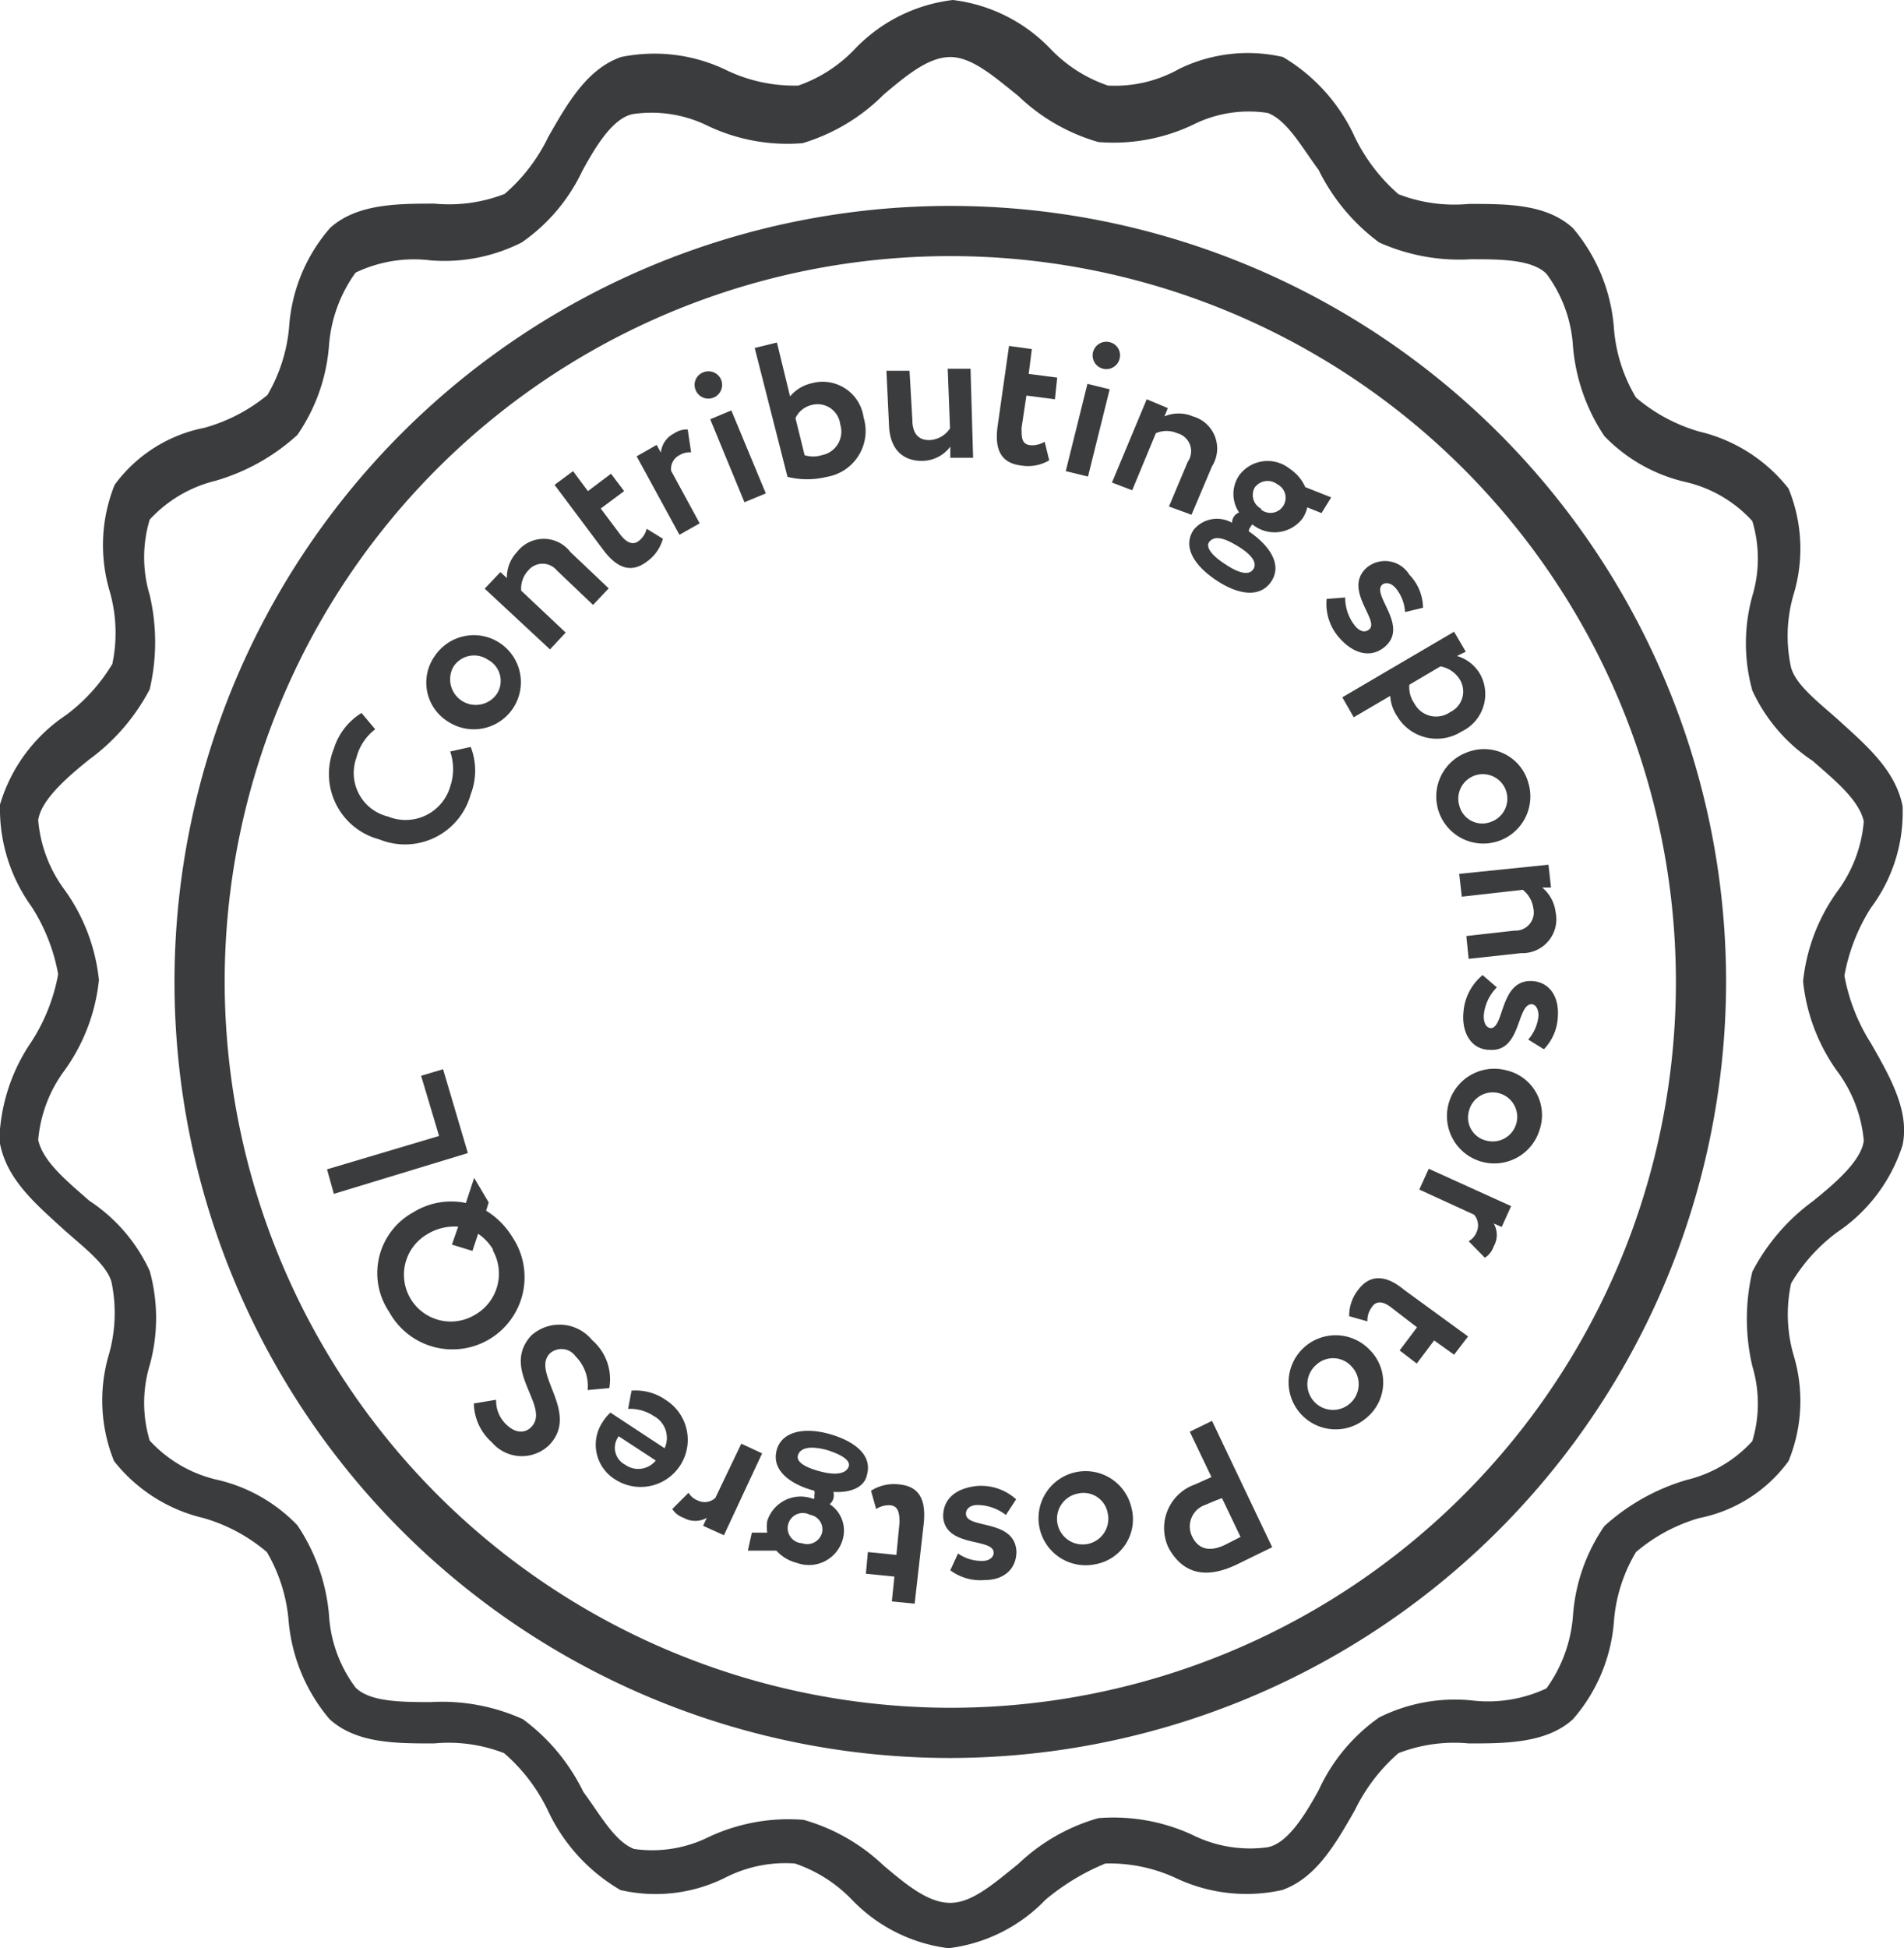 <svg xmlns="http://www.w3.org/2000/svg" viewBox="0 0 66.78 68.31"><defs><style>.cls-1{fill:#3b3c3d;}</style></defs><g id="Layer_2" data-name="Layer 2"><g id="Layer_1-2" data-name="Layer 1"><path class="cls-1" d="M38.77,65.34a5.52,5.52,0,0,1,2.47.51,5.78,5.78,0,0,0,3.73.42c1.19-.42,1.87-1.61,2.55-2.8a6.3,6.3,0,0,1,1.53-2,5.44,5.44,0,0,1,2.47-.34c1.27,0,2.72,0,3.65-.85a5.89,5.89,0,0,0,1.44-3.48,5.56,5.56,0,0,1,.77-2.38,6,6,0,0,1,2.21-1.19,5.1,5.1,0,0,0,3.14-2,5.55,5.55,0,0,0,.17-3.74A5.15,5.15,0,0,1,62.82,45a6.06,6.06,0,0,1,1.61-1.79,5.8,5.8,0,0,0,2.3-3.06c.25-1.19-.43-2.38-1.11-3.57a6.65,6.65,0,0,1-.93-2.37,6.62,6.62,0,0,1,.93-2.38,5.58,5.58,0,0,0,1.11-3.57c-.26-1.28-1.28-2.13-2.3-3.06-.68-.6-1.44-1.19-1.61-1.79a5.16,5.16,0,0,1,.08-2.54,5.55,5.55,0,0,0-.17-3.74,5.62,5.62,0,0,0-3.14-2,6,6,0,0,1-2.21-1.19,5.56,5.56,0,0,1-.77-2.38A6.14,6.14,0,0,0,55.17,8c-.93-.85-2.29-.85-3.65-.85a5.44,5.44,0,0,1-2.47-.34,6.3,6.3,0,0,1-1.53-2A6.32,6.32,0,0,0,45,2a5.49,5.49,0,0,0-3.65.42A4.58,4.58,0,0,1,38.86,3a5,5,0,0,1-2-1.27A5.68,5.68,0,0,0,33.42,0,5.68,5.68,0,0,0,30,1.7,5,5,0,0,1,28,3a5.49,5.49,0,0,1-2.46-.51A5.81,5.81,0,0,0,21.78,2c-1.19.42-1.87,1.61-2.55,2.8a6.16,6.16,0,0,1-1.53,2,5.39,5.39,0,0,1-2.46.34c-1.28,0-2.72,0-3.66.85a5.89,5.89,0,0,0-1.44,3.48,5.7,5.7,0,0,1-.76,2.38A6,6,0,0,1,7.17,15a5.12,5.12,0,0,0-3.15,2,5.67,5.67,0,0,0-.17,3.74,5.29,5.29,0,0,1,.09,2.54,6.25,6.25,0,0,1-1.62,1.79A5.73,5.73,0,0,0,0,28.21a5.86,5.86,0,0,0,1.1,3.57,6.48,6.48,0,0,1,.94,2.38,6.5,6.5,0,0,1-.94,2.37A6.44,6.44,0,0,0,0,39.59v.51c.25,1.28,1.27,2.13,2.29,3.06.68.6,1.45,1.19,1.62,1.79a5.3,5.3,0,0,1-.09,2.54A5.67,5.67,0,0,0,4,51.23a5.64,5.64,0,0,0,3.15,2,6,6,0,0,1,2.21,1.19,5.7,5.7,0,0,1,.76,2.38,6.14,6.14,0,0,0,1.44,3.48c.94.85,2.3.85,3.66.85a5.39,5.39,0,0,1,2.46.34,6.16,6.16,0,0,1,1.53,2,6.32,6.32,0,0,0,2.55,2.8,5.48,5.48,0,0,0,3.65-.42,4.62,4.62,0,0,1,2.47-.51,5,5,0,0,1,2,1.27,5.66,5.66,0,0,0,3.39,1.7,5.66,5.66,0,0,0,3.4-1.7A8,8,0,0,1,38.77,65.34ZM31,65.42a6.73,6.73,0,0,0-2.81-1.61,6.59,6.59,0,0,0-3.31.59,4.47,4.47,0,0,1-2.64.43c-.68-.26-1.18-1.19-1.78-2a6.93,6.93,0,0,0-2.12-2.55,6.88,6.88,0,0,0-3.23-.6c-1,0-2.13,0-2.64-.51a4.7,4.7,0,0,1-.93-2.54,6.66,6.66,0,0,0-1.11-3.15,5.66,5.66,0,0,0-2.88-1.61,4.62,4.62,0,0,1-2.3-1.36,4.59,4.59,0,0,1,0-2.64,6.2,6.2,0,0,0,0-3.31,5.89,5.89,0,0,0-2.12-2.46c-.77-.68-1.62-1.36-1.79-2.13a4.76,4.76,0,0,1,.94-2.46,6.58,6.58,0,0,0,1.19-3.15,6.58,6.58,0,0,0-1.19-3.14,4.76,4.76,0,0,1-.94-2.46c.09-.68.94-1.45,1.79-2.13a7.15,7.15,0,0,0,2.12-2.46,7.25,7.25,0,0,0,0-3.31,4.59,4.59,0,0,1,0-2.64,4.62,4.62,0,0,1,2.3-1.36,7.24,7.24,0,0,0,2.88-1.61,6.36,6.36,0,0,0,1.11-3.15,5,5,0,0,1,.93-2.54,4.74,4.74,0,0,1,2.64-.43A6,6,0,0,0,18.3,8.5,6.34,6.34,0,0,0,20.42,6c.51-.94,1.1-1.87,1.78-2a4.46,4.46,0,0,1,2.64.42,6.5,6.5,0,0,0,3.31.6A6.75,6.75,0,0,0,31,3.31C31.81,2.63,32.57,2,33.33,2s1.53.68,2.38,1.36a6.75,6.75,0,0,0,2.81,1.62,6.5,6.5,0,0,0,3.31-.6,4.36,4.36,0,0,1,2.63-.42c.68.25,1.19,1.19,1.79,2A7,7,0,0,0,48.37,8.5a6.87,6.87,0,0,0,3.23.59c1,0,2.13,0,2.64.51a4.74,4.74,0,0,1,.93,2.55,6.65,6.65,0,0,0,1.1,3.14,5.75,5.75,0,0,0,2.89,1.62,4.55,4.55,0,0,1,2.3,1.36,4.55,4.55,0,0,1,0,2.63,6.2,6.2,0,0,0,0,3.31,5.92,5.92,0,0,0,2.12,2.47c.77.68,1.62,1.36,1.79,2.12a4.78,4.78,0,0,1-.94,2.47,6.58,6.58,0,0,0-1.19,3.14,6.58,6.58,0,0,0,1.19,3.14A4.78,4.78,0,0,1,65.37,40c-.09.68-.94,1.44-1.79,2.12a7.17,7.17,0,0,0-2.12,2.47,7.25,7.25,0,0,0,0,3.31,4.55,4.55,0,0,1,0,2.63,4.55,4.55,0,0,1-2.3,1.36,7.37,7.37,0,0,0-2.89,1.62,6.32,6.32,0,0,0-1.1,3.14,5,5,0,0,1-.93,2.55,4.84,4.84,0,0,1-2.64.42,5.93,5.93,0,0,0-3.23.6,6.34,6.34,0,0,0-2.12,2.55c-.51.93-1.11,1.87-1.79,2a4.53,4.53,0,0,1-2.63-.43,6.59,6.59,0,0,0-3.31-.59,6.73,6.73,0,0,0-2.81,1.61c-.85.68-1.61,1.36-2.38,1.36S31.81,66.1,31,65.42Z"></path><path class="cls-1" d="M60.54,34.43A27.21,27.21,0,1,0,33.33,61.64,27.25,27.25,0,0,0,60.54,34.43Zm-52.66,0A25.45,25.45,0,1,1,33.33,59.88,25.49,25.49,0,0,1,7.88,34.43Z"></path><path class="cls-1" d="M16.51,26.19a2.29,2.29,0,0,1,0,1.66,2.39,2.39,0,0,1-3.21,1.58,2.37,2.37,0,0,1-1.59-3.18A2.25,2.25,0,0,1,12.68,25l.48.57a1.82,1.82,0,0,0-.66,1,1.57,1.57,0,0,0,1.11,2.06,1.63,1.63,0,0,0,2.18-1.05,1.92,1.92,0,0,0,0-1.23Z"></path><path class="cls-1" d="M15.25,23a1.65,1.65,0,1,1,.51,2.33A1.61,1.61,0,0,1,15.25,23Zm2.17,1.34a.84.84,0,0,0-.31-1.21.86.86,0,0,0-1.22.27.9.9,0,0,0,1.53.94Z"></path><path class="cls-1" d="M17,20.64l.55-.58.23.21a1.27,1.27,0,0,1,.35-.91,1.18,1.18,0,0,1,1.88,0l1.34,1.27-.55.58L19.53,20a.65.65,0,0,0-1,0,.93.93,0,0,0-.25.71l1.56,1.47-.55.59Z"></path><path class="cls-1" d="M19.45,17l.65-.48.52.7.81-.61.46.61-.82.61.69.92c.21.27.43.38.64.22a.76.76,0,0,0,.28-.43l.57.35a1.46,1.46,0,0,1-.56.8c-.57.43-1.06.22-1.54-.42Z"></path><path class="cls-1" d="M22.33,16l.7-.4.15.27a.83.83,0,0,1,.46-.67.76.76,0,0,1,.48-.14l.12.8a.72.72,0,0,0-.41.1.54.54,0,0,0-.29.55l1,1.84-.71.4Z"></path><path class="cls-1" d="M24.68,13.05a.48.48,0,0,1,.61.26.48.48,0,1,1-.89.37A.47.47,0,0,1,24.68,13.05Zm.23,1.65.74-.31,1.21,2.91-.75.31Z"></path><path class="cls-1" d="M26.47,12.2l.78-.19.46,1.89a1.38,1.38,0,0,1,.75-.46,1.45,1.45,0,0,1,1.83,1.2A1.63,1.63,0,0,1,29,16.72a2.87,2.87,0,0,1-1.38,0Zm1.43,2.46.32,1.3a1,1,0,0,0,.6,0,.84.84,0,0,0,.65-1.08.8.8,0,0,0-1-.68A.84.84,0,0,0,27.9,14.66Z"></path><path class="cls-1" d="M34.13,16.05l-.8,0,0-.39a1.24,1.24,0,0,1-1,.5c-.61,0-1.12-.35-1.15-1.26L31.09,13l.81,0L32,14.73c0,.42.18.72.62.7a.91.91,0,0,0,.7-.41l-.08-2.09.8,0Z"></path><path class="cls-1" d="M35.39,12.13l.8.11-.11.87,1,.13L37,14l-1-.13L35.83,15c0,.34,0,.57.3.61a.86.86,0,0,0,.51-.12l.16.65a1.46,1.46,0,0,1-1,.18c-.71-.09-.92-.58-.81-1.38Z"></path><path class="cls-1" d="M38.93,12a.47.47,0,0,1,.34.57.48.48,0,1,1-.34-.57Zm-.79,1.46.78.19-.76,3.06-.78-.19Z"></path><path class="cls-1" d="M40.22,14l.74.31-.12.29a1.28,1.28,0,0,1,1,0,1.17,1.17,0,0,1,.67,1.75l-.72,1.7L41,17.76l.66-1.57a.65.65,0,0,0-.37-1,.93.93,0,0,0-.75,0l-.83,2L39,16.92Z"></path><path class="cls-1" d="M43.21,18.33a.41.41,0,0,1,.07-.22.36.36,0,0,1,.18-.14,1.16,1.16,0,0,1,0-1.3,1.24,1.24,0,0,1,1.78-.23,1.48,1.48,0,0,1,.54.64l.91.36-.34.55-.5-.2a1.14,1.14,0,0,1-.16.38,1.23,1.23,0,0,1-1.76.22l0,0a.2.2,0,0,0-.07.09.22.22,0,0,0-.06.15l0,0c.76.52,1.18,1.19.78,1.77s-1.17.45-1.93-.06-1.19-1.17-.78-1.77A1.06,1.06,0,0,1,43.21,18.33Zm1-.48a.53.53,0,1,0,.59-.87.56.56,0,0,0-.79.11A.54.54,0,0,0,44.26,17.85ZM43,19.8c.45.3.8.38.95.17s0-.49-.52-.81-.82-.37-1-.18S42.51,19.49,43,19.8Z"></path><path class="cls-1" d="M47.94,19.9a1,1,0,0,1,1.49.25,1.69,1.69,0,0,1,.48,1.16l-.63.15a1.44,1.44,0,0,0-.33-.84c-.16-.19-.36-.21-.47-.12-.39.35.94,1.44.1,2.17-.47.41-1.09.28-1.6-.3A1.79,1.79,0,0,1,46.53,21l.65-.05a1.58,1.58,0,0,0,.35,1c.15.18.34.25.49.12C48.41,21.76,47.08,20.66,47.94,19.9Z"></path><path class="cls-1" d="M51,22.15l.41.7L51.1,23a1.39,1.39,0,0,1,.82.65,1.45,1.45,0,0,1-.66,2A1.62,1.62,0,0,1,49,25.11a1.43,1.43,0,0,1-.24-.71l-1.28.75-.4-.7Zm-.47,1.21-1.1.65a1,1,0,0,0,.18.66.86.86,0,0,0,1.25.3.8.8,0,0,0,.33-1.16A1,1,0,0,0,50.48,23.36Z"></path><path class="cls-1" d="M53.61,27.47a1.65,1.65,0,1,1-2.1-1.11A1.61,1.61,0,0,1,53.61,27.47Zm-2.42.8a.83.83,0,0,0,1.12.54.86.86,0,1,0-1.12-.54Z"></path><path class="cls-1" d="M54.31,30.32l.09.8-.31,0a1.32,1.32,0,0,1,.47.86,1.19,1.19,0,0,1-1.21,1.44l-1.84.2-.08-.8,1.69-.19a.64.64,0,0,0,.66-.78,1,1,0,0,0-.37-.65l-2.14.24-.09-.8Z"></path><path class="cls-1" d="M53.76,34.4c.61.05.92.57.88,1.22a1.75,1.75,0,0,1-.49,1.17l-.55-.34a1.48,1.48,0,0,0,.36-.83c0-.25-.1-.4-.24-.41-.53,0-.36,1.68-1.47,1.6-.62,0-1-.57-.92-1.34A1.86,1.86,0,0,1,52,34.19l.5.43a1.58,1.58,0,0,0-.46,1c0,.23.07.42.26.43C52.77,36,52.61,34.32,53.76,34.4Z"></path><path class="cls-1" d="M54,39.61a1.66,1.66,0,1,1-1.16-2.08A1.61,1.61,0,0,1,54,39.61ZM51.51,39A.83.83,0,0,0,52.16,40,.86.86,0,1,0,51.51,39Z"></path><path class="cls-1" d="M53,42.29l-.33.73-.28-.12a.8.8,0,0,1,0,.8.76.76,0,0,1-.31.4l-.57-.58a.62.62,0,0,0,.28-.32.57.57,0,0,0-.09-.61l-1.92-.88.33-.73Z"></path><path class="cls-1" d="M51.49,46.86,51,47.5,50.3,47l-.61.81-.6-.46.61-.81-.91-.7c-.27-.21-.52-.25-.68,0a.77.77,0,0,0-.15.49l-.64-.18a1.47,1.47,0,0,1,.32-.93c.43-.57,1-.5,1.6,0Z"></path><path class="cls-1" d="M47.92,49.72a1.65,1.65,0,1,1,.13-2.38A1.61,1.61,0,0,1,47.92,49.72Zm-1.75-1.87a.9.9,0,1,0,1.25.08A.87.87,0,0,0,46.17,47.85Z"></path><path class="cls-1" d="M42.51,49.82l2.11,4.43-1.25.61c-1.3.62-2,.12-2.39-.6a1.62,1.62,0,0,1,.93-2.21l.58-.26-.76-1.59Zm1,4.07-.65-1.36c-.2.07-.39.15-.57.23a.8.8,0,0,0-.48,1.11c.22.46.62.55,1.15.3Z"></path><path class="cls-1" d="M38.4,54.85a1.65,1.65,0,1,1,1.28-2A1.6,1.6,0,0,1,38.4,54.85Zm-.6-2.48a.9.9,0,1,0,1.05.68A.86.86,0,0,0,37.8,52.37Z"></path><path class="cls-1" d="M35.65,54.4c0,.62-.45,1-1.1,1a1.77,1.77,0,0,1-1.22-.34l.27-.59a1.45,1.45,0,0,0,.87.26c.24,0,.39-.15.38-.29,0-.53-1.71-.16-1.77-1.27,0-.62.45-1,1.22-1.07a1.84,1.84,0,0,1,1.34.47l-.36.55a1.64,1.64,0,0,0-1-.35c-.23,0-.41.12-.4.32C33.91,53.62,35.59,53.25,35.65,54.4Z"></path><path class="cls-1" d="M32.08,56.23l-.8-.08.09-.87-1-.1.07-.76,1,.1.11-1.14c0-.34-.05-.57-.32-.6a.82.82,0,0,0-.5.13l-.18-.64a1.49,1.49,0,0,1,1-.22c.71.07.93.56.85,1.36Z"></path><path class="cls-1" d="M29.23,52.31a.45.45,0,0,1,0,.23.37.37,0,0,1-.13.2A1.11,1.11,0,0,1,29.55,54a1.23,1.23,0,0,1-1.6.8,1.44,1.44,0,0,1-.72-.43l-1,0,.14-.63.54,0a1.42,1.42,0,0,1,0-.41,1.23,1.23,0,0,1,1.6-.78l.05,0a.56.56,0,0,0,0-.12.29.29,0,0,0,0-.16h0c-.89-.24-1.5-.74-1.32-1.42s1-.81,1.85-.57,1.51.72,1.32,1.42C30.33,52.14,29.85,52.35,29.23,52.31ZM29,50.84c-.53-.14-.89-.1-1,.15s.2.45.76.6.9.08,1-.15S29.51,51,29,50.84Zm-.6,2.27a.53.53,0,1,0-.27,1,.54.54,0,0,0,.7-.36A.52.52,0,0,0,28.39,53.11Z"></path><path class="cls-1" d="M25.39,53.83l-.73-.33.13-.28a.82.82,0,0,1-.81,0,.76.76,0,0,1-.4-.31l.57-.57a.63.63,0,0,0,.32.27.55.55,0,0,0,.62-.09L26,50.62l.73.34Z"></path><path class="cls-1" d="M22.15,48.76a1.84,1.84,0,0,1,1.22.34,1.65,1.65,0,1,1-1.8,2.77,1.43,1.43,0,0,1-.44-2,1.53,1.53,0,0,1,.28-.34l1.9,1.25a.87.87,0,0,0-.38-1.13,1.49,1.49,0,0,0-.9-.25ZM23,51.21l-1.3-.85a.67.67,0,0,0,.23,1A.79.79,0,0,0,23,51.21Z"></path><path class="cls-1" d="M19.25,50.68a1.38,1.38,0,0,1-2-.11,1.86,1.86,0,0,1-.63-1.36l.78-.13a1.15,1.15,0,0,0,.36.87c.31.3.64.32.87.09.71-.72-1.1-2,0-3.21a1.48,1.48,0,0,1,2.14.16,1.81,1.81,0,0,1,.6,1.68l-.76.07a1.47,1.47,0,0,0-.42-1.18.61.61,0,0,0-.91-.1C18.62,48.15,20.37,49.54,19.25,50.68Z"></path><path class="cls-1" d="M13.65,46a2.43,2.43,0,0,1,.84-3.49,2.53,2.53,0,0,1,1.85-.33l.29-.88.51.86-.09.29a2.79,2.79,0,0,1,.93.94A2.53,2.53,0,1,1,13.65,46Zm3.64-2.19a1.72,1.72,0,0,0-.52-.55l-.2.6-.72-.22.22-.63a1.84,1.84,0,0,0-1.11.28,1.64,1.64,0,1,0,1.7,2.81A1.66,1.66,0,0,0,17.29,43.85Z"></path><path class="cls-1" d="M11.71,41.86,11.47,41l3.93-1.17-.63-2.11.77-.23.87,2.94Z"></path></g></g></svg>